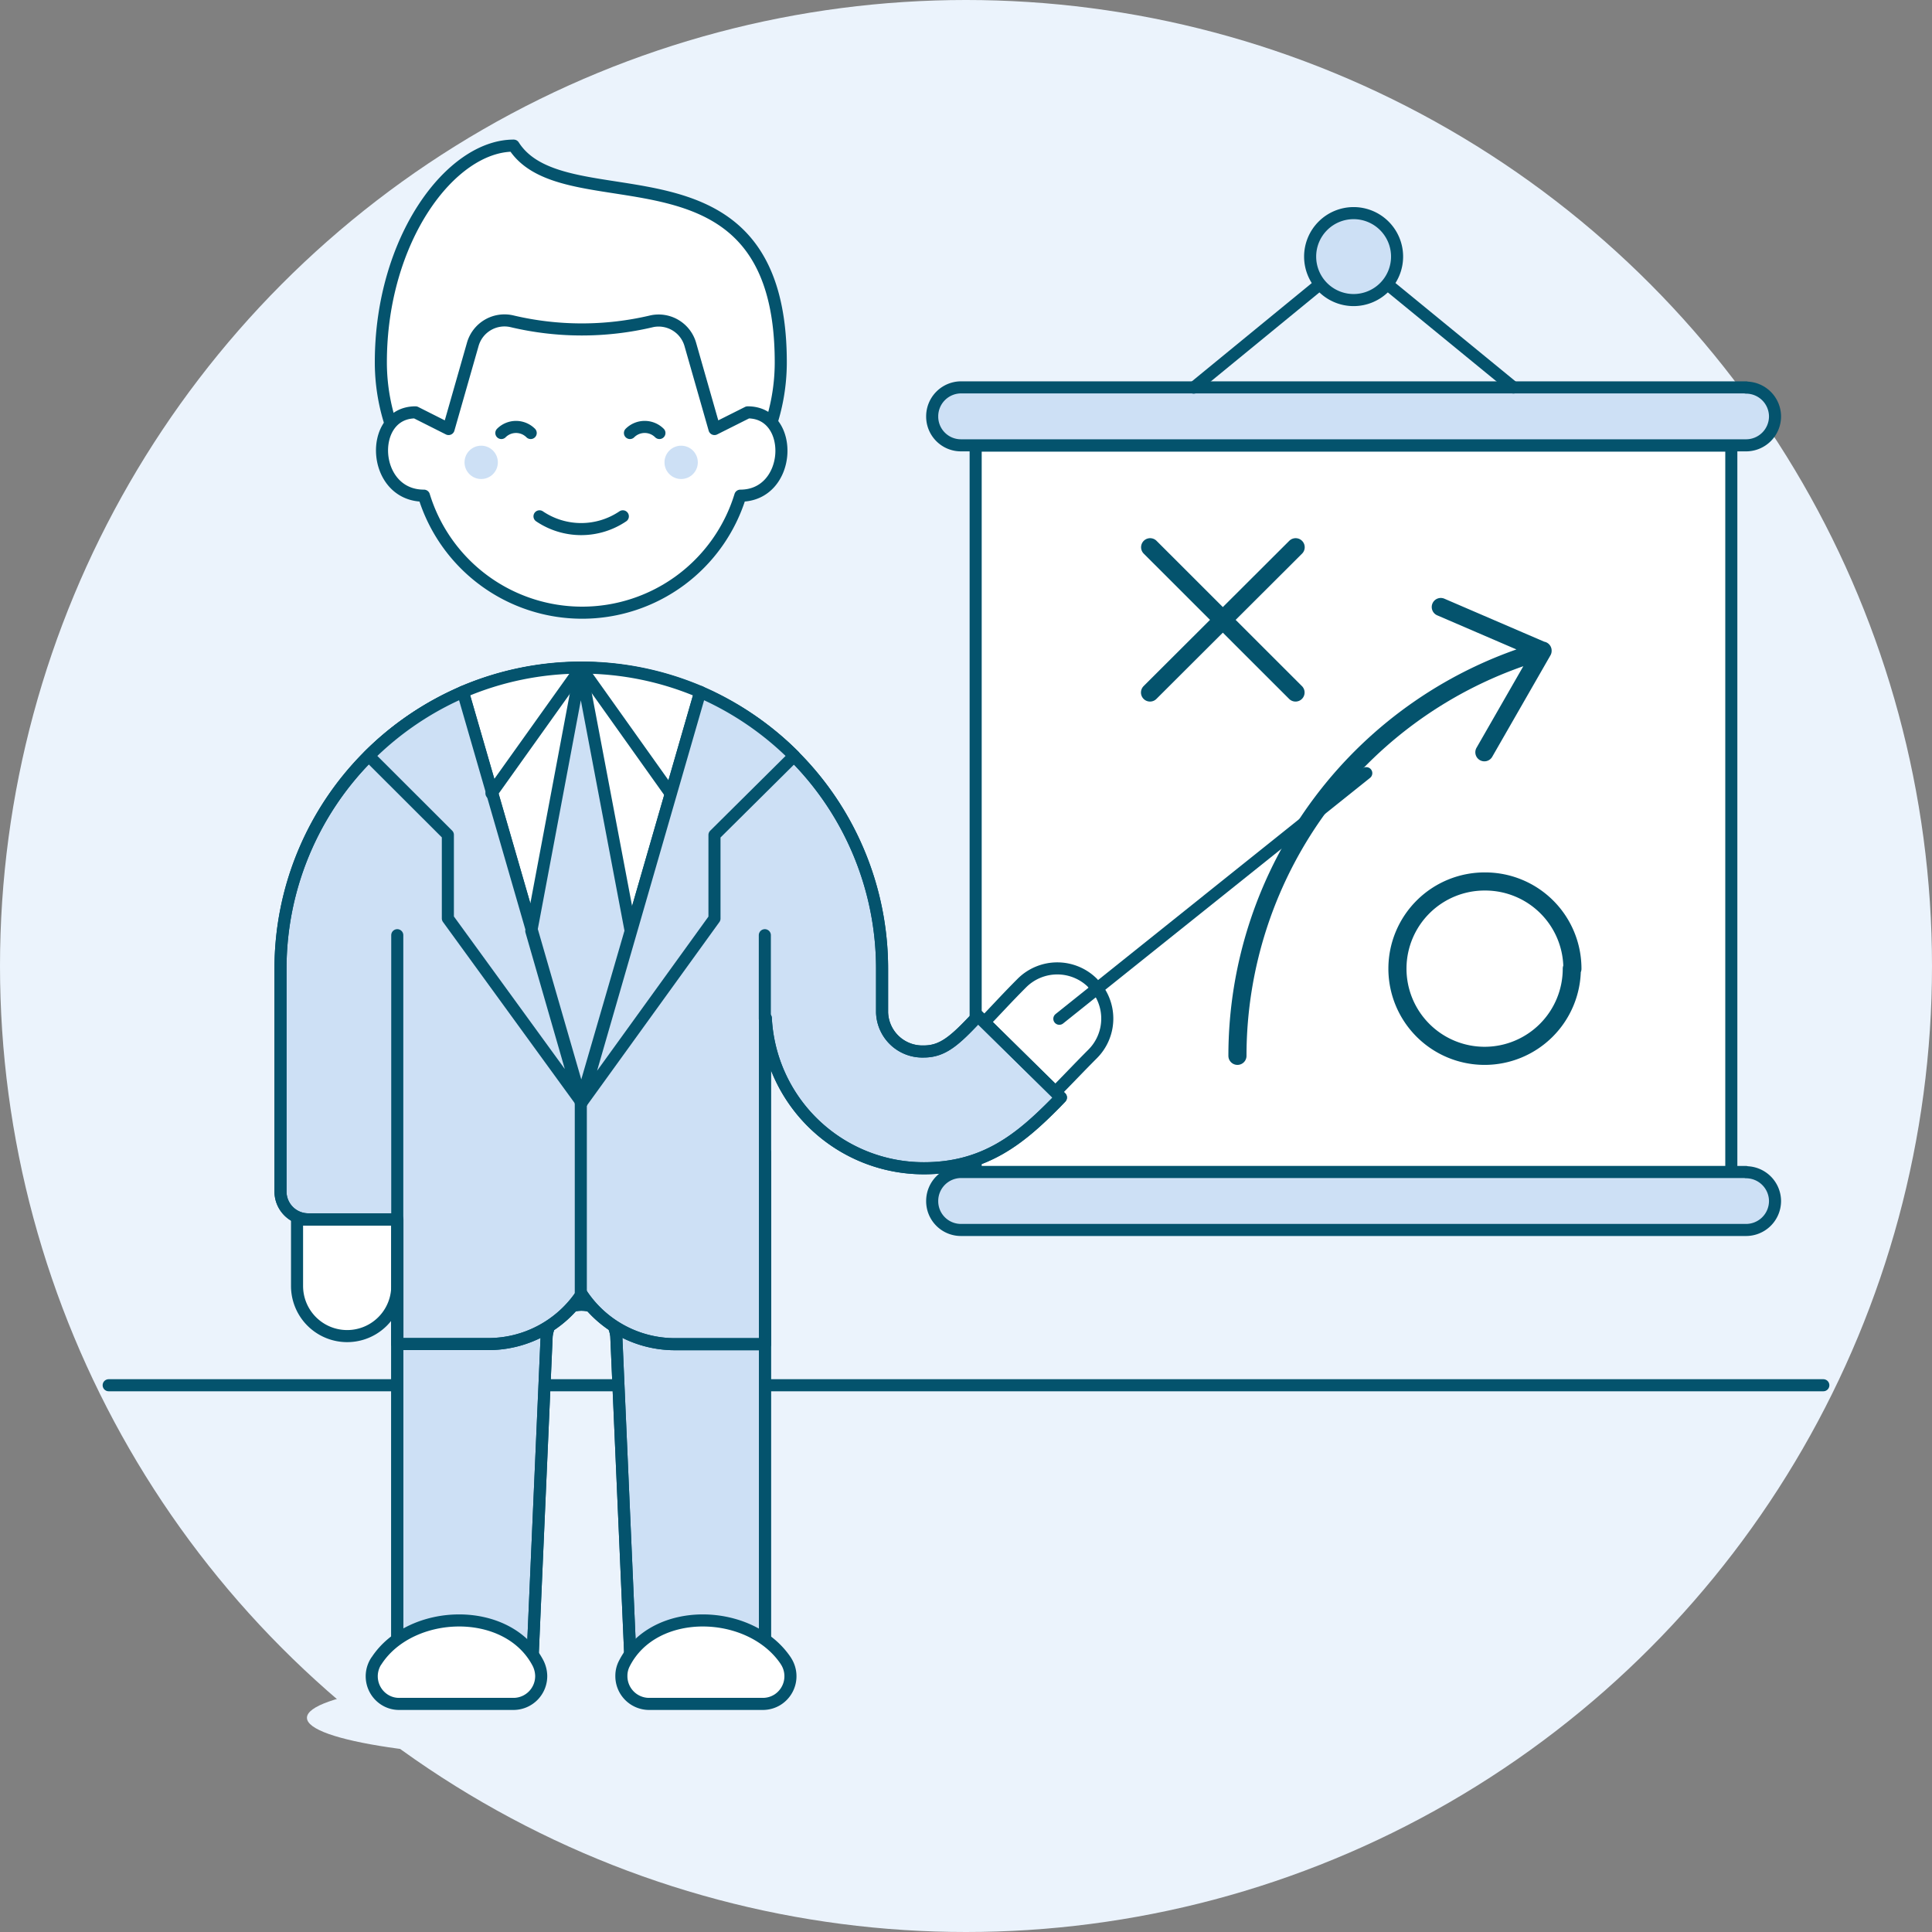 <svg xmlns="http://www.w3.org/2000/svg" viewBox="0 0 160 160"><rect x="0" y="0" width="160" height="160" fill="#808080" stroke="none"/><defs><style>.cls-1{fill:#ebf3fc;}.cls-2,.cls-4,.cls-5{fill:none;}.cls-2,.cls-4,.cls-5,.cls-7,.cls-8,.cls-9{stroke:#04536d;stroke-linejoin:round;}.cls-2,.cls-5,.cls-7,.cls-9{stroke-linecap:round;}.cls-3,.cls-8,.cls-9{fill:#fff;}.cls-5{stroke-width:1.5px;}.cls-6,.cls-7{fill:#cde0f5;}</style></defs><title>strategy</title><circle cx="80" cy="80" r="80" class="cls-1"/><path d="M9 114.72h142" class="cls-2"/><path d="M80.8 36.9h62.58v60.17H80.8z" class="cls-3"/><path d="M80.8 36.9h62.58v60.17H80.8z" class="cls-4"/><path d="M130.17 80.22A7.22 7.22 0 1 1 123 73a7.22 7.22 0 0 1 7.22 7.23zM102.48 87.44a34.93 34.93 0 0 1 25.27-33.56M119.32 50.27l8.43 3.63-4.82 8.4M95.25 45.32l12.04 12.03M107.3 45.32L95.24 57.35" class="cls-5"/><path d="M144.6 32.08h-65a2.4 2.4 0 0 0-2.4 2.4 2.38 2.38 0 0 0 2.37 2.4h65A2.4 2.4 0 0 0 147 34.5a2.4 2.4 0 0 0-2.4-2.4z" class="cls-6"/><path d="M144.6 32.08h-65a2.4 2.4 0 0 0-2.4 2.4 2.38 2.38 0 0 0 2.37 2.4h65A2.4 2.4 0 0 0 147 34.5a2.4 2.4 0 0 0-2.4-2.4z" class="cls-2"/><path d="M144.6 97.06h-65a2.4 2.4 0 0 0-2.4 2.4 2.38 2.38 0 0 0 2.37 2.4h65a2.4 2.4 0 0 0 2.43-2.38 2.4 2.4 0 0 0-2.4-2.4z" class="cls-6"/><path d="M144.6 97.06h-65a2.4 2.4 0 0 0-2.4 2.4 2.38 2.38 0 0 0 2.37 2.4h65a2.4 2.4 0 0 0 2.43-2.38 2.4 2.4 0 0 0-2.4-2.4zM98.86 32.1l13.24-10.85 13.24 10.84" class="cls-2"/><path d="M115.7 21.25a3.6 3.6 0 1 1-3.6-3.6 3.6 3.6 0 0 1 3.6 3.6z" class="cls-6"/><path d="M115.7 21.25a3.6 3.6 0 1 1-3.6-3.6 3.6 3.6 0 0 1 3.6 3.6z" class="cls-2"/><ellipse cx="48.42" cy="142.26" class="cls-1" rx="23" ry="3.45"/><path d="M49.5 95.44H32.9v44.28H44l1.27-29.06a2.9 2.9 0 0 1 5.77 0l1.27 29.06h11.04V95.44z" class="cls-7"/><path d="M49.5 95.44H32.9v44.28H44l1.27-29.06a2.9 2.9 0 0 1 5.77 0l1.27 29.06h11.04V95.44z" class="cls-2"/><path d="M90.5 81.42a4.15 4.15 0 0 0-5.88 0c-1.28 1.28-2.25 2.36-3.1 3.23l5.84 5.83c1-1 2-2.07 3.13-3.2a4.14 4.14 0 0 0 0-5.85z" class="cls-8"/><path d="M31.17 137.55a2.3 2.3 0 0 0 .66 3.2 2.22 2.22 0 0 0 1.27.36h9.47a2.3 2.3 0 0 0 2.25-2.35 2.46 2.46 0 0 0-.25-1c-2.5-4.85-10.57-4.58-13.4-.2zM65.08 137.55a2.3 2.3 0 0 1-.67 3.2 2.28 2.28 0 0 1-1.23.36H53.7a2.3 2.3 0 0 1-2.24-2.35 2.18 2.18 0 0 1 .25-1c2.47-4.85 10.47-4.58 13.38-.2zM32.9 106.5a4.15 4.15 0 0 1-8.3 0V101h8.3z" class="cls-9"/><path d="M87.73 84.37l25.42-20.34" class="cls-2"/><path d="M81 84.14l-.5.52c-1.6 1.68-2.56 2.42-4 2.42a3.34 3.34 0 0 1-3.45-3.23v-3.63a24.9 24.9 0 0 0-49.82 0v18.46a2.3 2.3 0 0 0 2.3 2.3h7.38v10.33h7.5a9.28 9.28 0 0 0 7.76-4.14 9.27 9.27 0 0 0 7.7 4.15h7.48v-27h.07a13.1 13.1 0 0 0 13.1 12.43c5.1 0 8.05-2.53 10.86-5.36l.48-.5z" class="cls-7"/><path d="M81 84.14l-.5.52c-1.6 1.68-2.56 2.42-4 2.42a3.34 3.34 0 0 1-3.45-3.23v-3.63a24.9 24.9 0 0 0-49.82 0v18.46a2.3 2.3 0 0 0 2.3 2.3h7.38v10.33h7.5a9.28 9.28 0 0 0 7.76-4.14 9.27 9.27 0 0 0 7.7 4.15h7.48v-27h.07a13.1 13.1 0 0 0 13.1 12.43c5.1 0 8.05-2.53 10.86-5.36l.48-.5zM63.34 84.37v-6.92M32.9 100.98V77.45" class="cls-2"/><path d="M48.17 91.3l9.82-34a25 25 0 0 0-19.66 0z" class="cls-9"/><path d="M48.17 91.3l-9.83-34a25.26 25.26 0 0 0-7.8 5.3l6.55 6.54v6.92zM48.17 91.3l9.82-34a25.26 25.26 0 0 1 7.78 5.3l-6.6 6.55v6.92zM48.1 55.3L44 77.1l4.1 14.22 4.13-14.22L48.1 55.3z" class="cls-7"/><path d="M48.1 107.2V91.3M55.52 65.7l-7.4-10.4-7.42 10.4" class="cls-2"/><g id="_Group_"><path d="M64.66 30a16.56 16.56 0 1 1-33.12 0c0-10.2 5.8-17.94 11-17.94C46.8 18.74 64.66 10.74 64.66 30z" class="cls-3"/><path d="M64.66 30a16.56 16.56 0 1 1-33.12 0c0-10.2 5.8-17.94 11-17.94C46.8 18.74 64.66 10.74 64.66 30z" class="cls-2"/><path d="M61.92 34.15l-2.75 1.38-2-7A2.73 2.73 0 0 0 54 26.6a25.1 25.1 0 0 1-11.63 0 2.73 2.73 0 0 0-3.22 1.93l-2 7-2.74-1.38c-3.93 0-3.67 6.9.7 6.9a13.7 13.7 0 0 0 26.2 0c4.3 0 4.55-6.9.62-6.9z" class="cls-9"/><circle cx="39.85" cy="38.29" r="1.38" class="cls-6"/><circle cx="56.41" cy="38.29" r="1.38" class="cls-6"/><path d="M44.68 42.76a6.16 6.16 0 0 0 6.9 0M52.17 35.86a1.73 1.73 0 0 1 2.44 0M41.52 35.86a1.72 1.72 0 0 1 2.43 0" class="cls-2"/></g></svg>